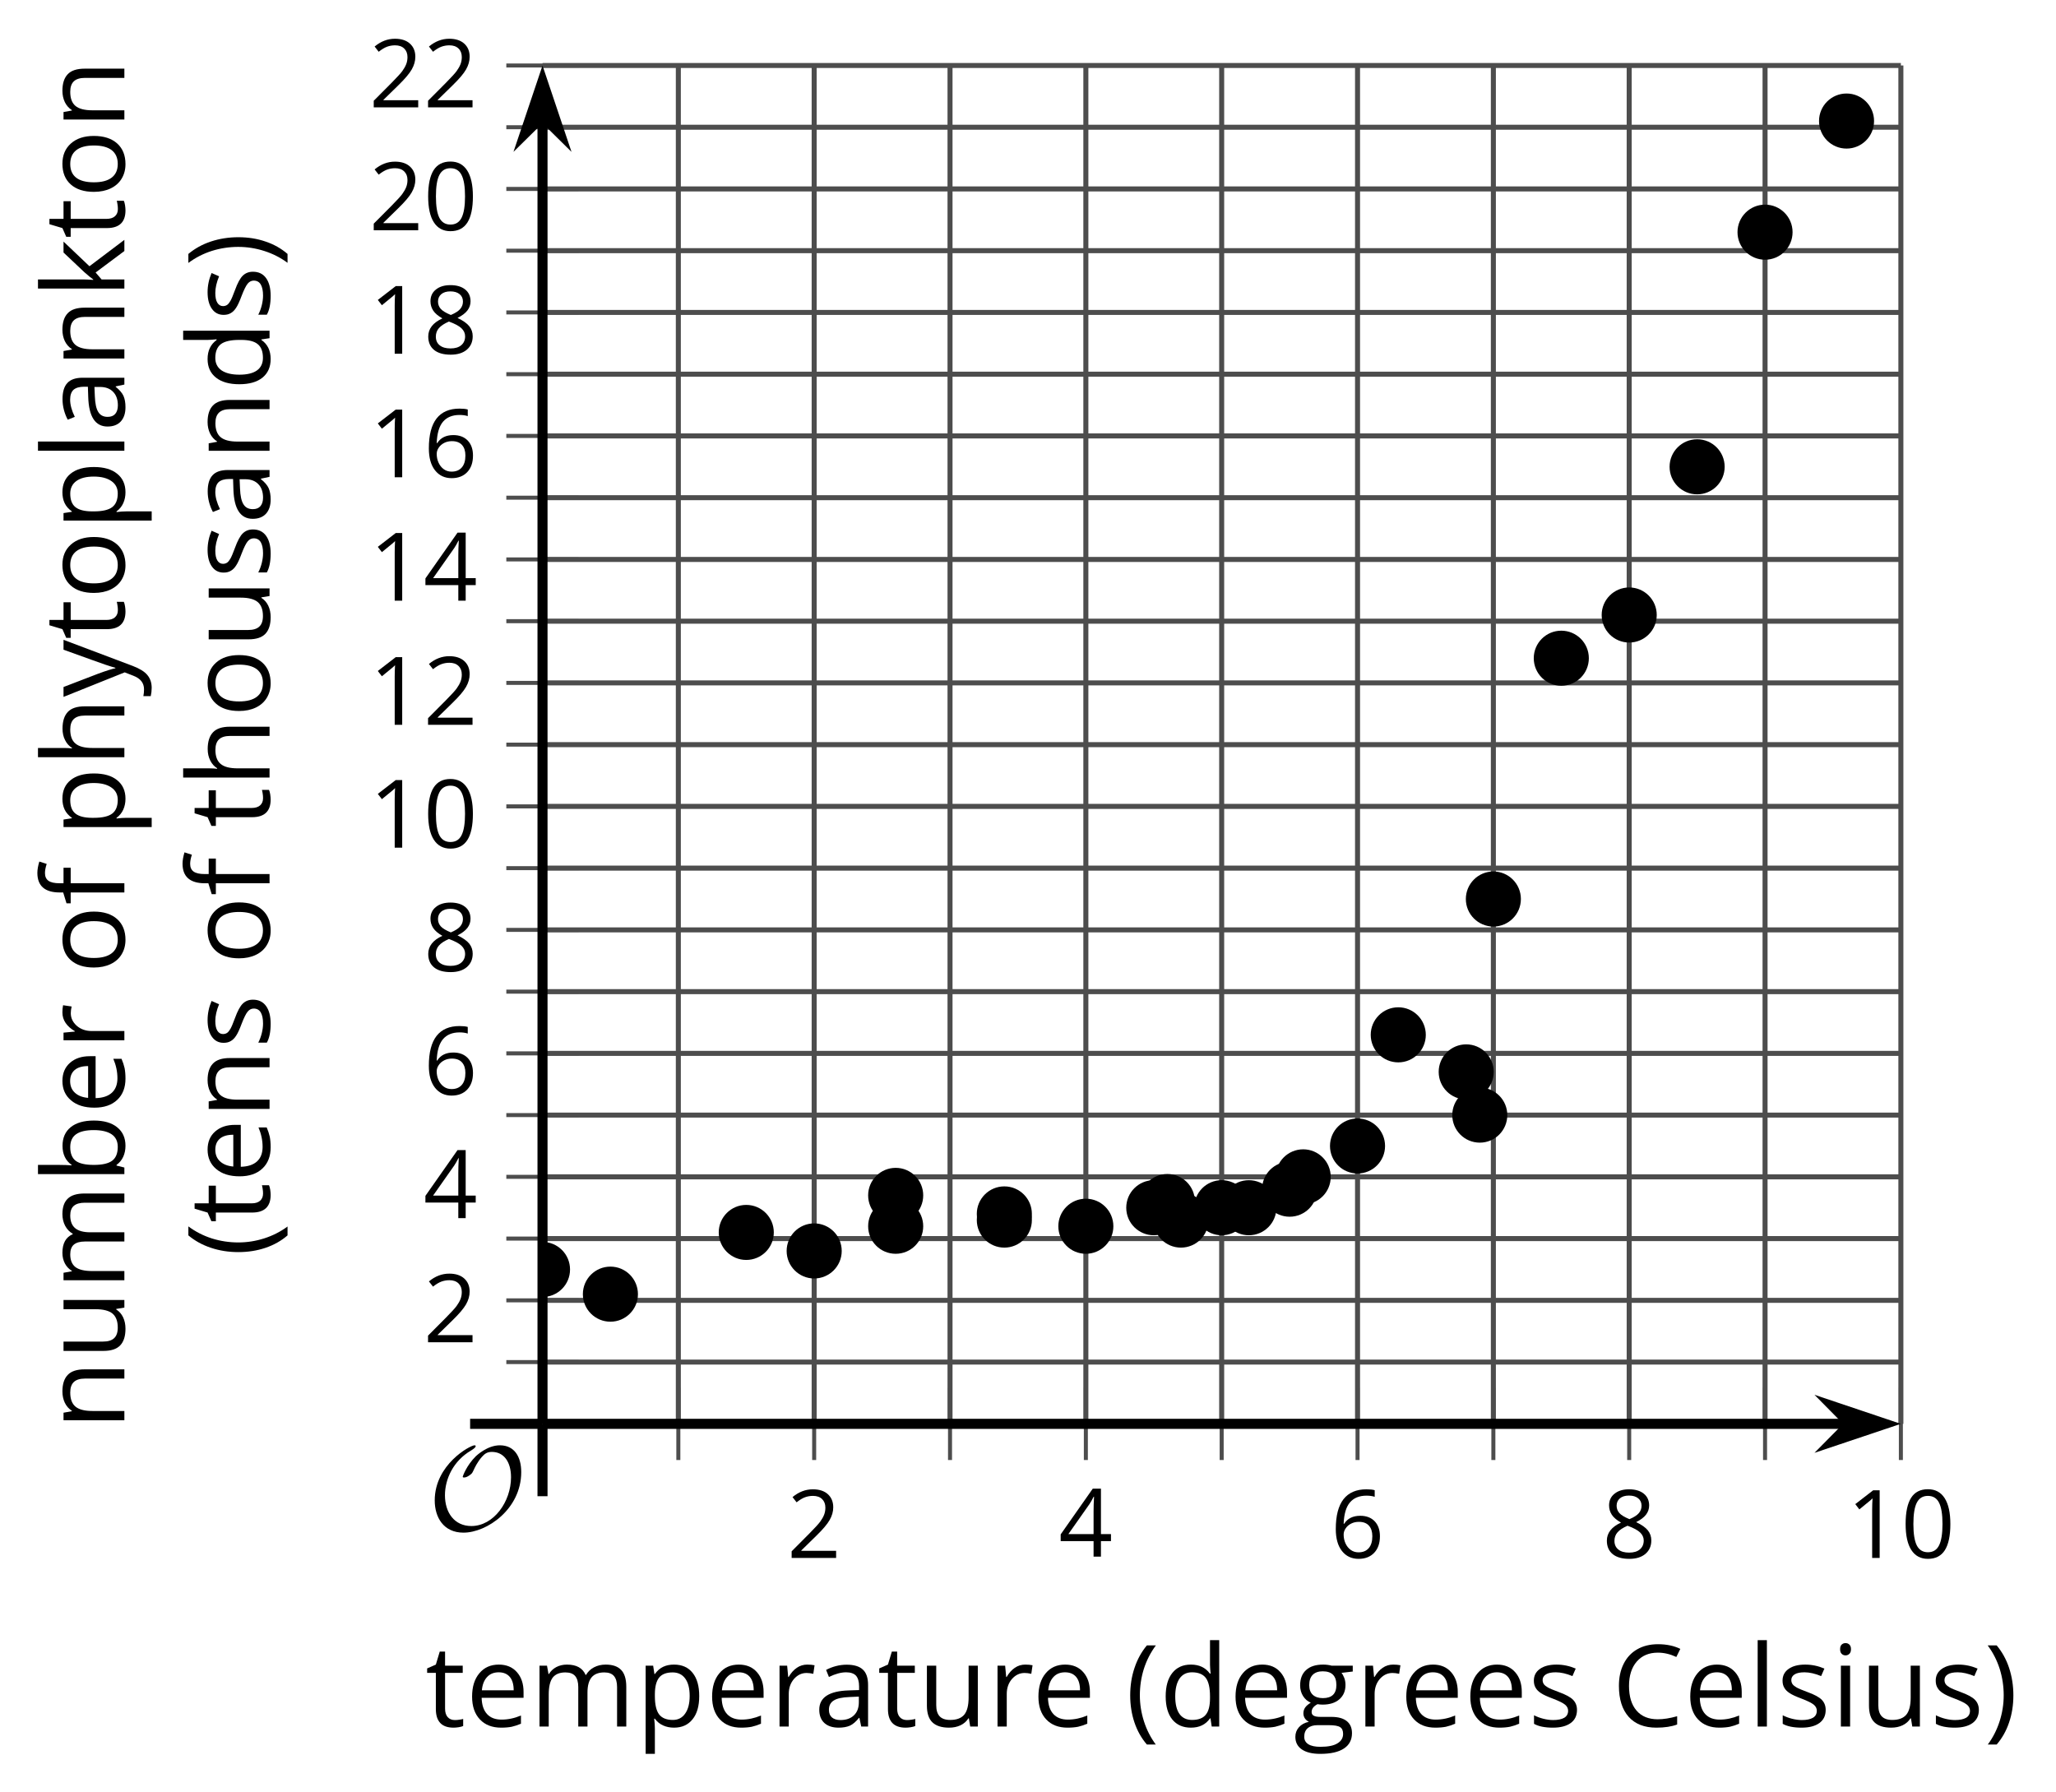 <?xml version='1.0' encoding='UTF-8'?>
<!-- This file was generated by dvisvgm 2.1.3 -->
<svg height='178.338pt' version='1.1' viewBox='-72 -72 204.588 178.338' width='204.588pt' xmlns='http://www.w3.org/2000/svg' xmlns:xlink='http://www.w3.org/1999/xlink'>
<defs>
<clipPath id='clip1'>
<path d='M-18.016 69.684H117.152V-65.484H-18.016Z'/>
</clipPath>
<path d='M9.289 -5.762C9.289 -7.281 8.62 -8.428 7.161 -8.428C5.918 -8.428 4.866 -7.424 4.782 -7.352C3.826 -6.408 3.467 -5.332 3.467 -5.308C3.467 -5.236 3.527 -5.224 3.587 -5.224C3.814 -5.224 4.005 -5.344 4.184 -5.475C4.399 -5.631 4.411 -5.667 4.543 -5.942C4.651 -6.181 4.926 -6.767 5.368 -7.269C5.655 -7.592 5.894 -7.771 6.372 -7.771C7.532 -7.771 8.273 -6.814 8.273 -5.248C8.273 -2.809 6.539 -0.395 4.328 -0.395C2.63 -0.395 1.698 -1.745 1.698 -3.455C1.698 -5.081 2.534 -6.874 4.28 -7.902C4.399 -7.974 4.758 -8.189 4.758 -8.345C4.758 -8.428 4.663 -8.428 4.639 -8.428C4.22 -8.428 0.681 -6.528 0.681 -2.941C0.681 -1.267 1.554 0.263 3.539 0.263C5.87 0.263 9.289 -2.08 9.289 -5.762Z' id='g0-79'/>
<use id='g7-8' transform='scale(1.2)' xlink:href='#g5-8'/>
<use id='g7-9' transform='scale(1.2)' xlink:href='#g5-9'/>
<use id='g7-35' transform='scale(1.2)' xlink:href='#g5-35'/>
<use id='g7-65' transform='scale(1.2)' xlink:href='#g5-65'/>
<use id='g7-66' transform='scale(1.2)' xlink:href='#g5-66'/>
<use id='g7-68' transform='scale(1.2)' xlink:href='#g5-68'/>
<use id='g7-69' transform='scale(1.2)' xlink:href='#g5-69'/>
<use id='g7-70' transform='scale(1.2)' xlink:href='#g5-70'/>
<use id='g7-71' transform='scale(1.2)' xlink:href='#g5-71'/>
<use id='g7-72' transform='scale(1.2)' xlink:href='#g5-72'/>
<use id='g7-73' transform='scale(1.2)' xlink:href='#g5-73'/>
<use id='g7-75' transform='scale(1.2)' xlink:href='#g5-75'/>
<use id='g7-76' transform='scale(1.2)' xlink:href='#g5-76'/>
<use id='g7-77' transform='scale(1.2)' xlink:href='#g5-77'/>
<use id='g7-78' transform='scale(1.2)' xlink:href='#g5-78'/>
<use id='g7-79' transform='scale(1.2)' xlink:href='#g5-79'/>
<use id='g7-80' transform='scale(1.2)' xlink:href='#g5-80'/>
<use id='g7-82' transform='scale(1.2)' xlink:href='#g5-82'/>
<use id='g7-83' transform='scale(1.2)' xlink:href='#g5-83'/>
<use id='g7-84' transform='scale(1.2)' xlink:href='#g5-84'/>
<use id='g7-85' transform='scale(1.2)' xlink:href='#g5-85'/>
<use id='g7-89' transform='scale(1.2)' xlink:href='#g5-89'/>
<path d='M0.378 -2.583C0.378 -1.782 0.497 -1.031 0.732 -0.336S1.312 0.971 1.763 1.492H2.5C2.072 0.912 1.745 0.272 1.519 -0.433S1.179 -1.855 1.179 -2.592C1.179 -3.343 1.289 -4.07 1.51 -4.779C1.736 -5.488 2.067 -6.137 2.509 -6.731H1.763C1.317 -6.197 0.971 -5.576 0.737 -4.866C0.497 -4.157 0.378 -3.398 0.378 -2.583Z' id='g5-8'/>
<path d='M2.413 -2.583C2.413 -3.389 2.293 -4.148 2.058 -4.862C1.823 -5.571 1.478 -6.192 1.027 -6.731H0.281C0.723 -6.137 1.054 -5.488 1.28 -4.779C1.501 -4.07 1.611 -3.343 1.611 -2.592C1.611 -1.855 1.496 -1.133 1.271 -0.433C1.045 0.272 0.718 0.916 0.29 1.492H1.027C1.473 0.976 1.819 0.368 2.053 -0.327C2.293 -1.022 2.413 -1.777 2.413 -2.583Z' id='g5-9'/>
<path d='M4.922 -3.375C4.922 -4.498 4.733 -5.355 4.355 -5.948C3.973 -6.542 3.421 -6.837 2.689 -6.837C1.938 -6.837 1.381 -6.552 1.018 -5.985S0.47 -4.549 0.47 -3.375C0.47 -2.238 0.658 -1.377 1.036 -0.792C1.413 -0.203 1.966 0.092 2.689 0.092C3.444 0.092 4.006 -0.193 4.374 -0.769C4.738 -1.344 4.922 -2.21 4.922 -3.375ZM1.243 -3.375C1.243 -4.355 1.358 -5.064 1.588 -5.506C1.819 -5.953 2.187 -6.174 2.689 -6.174C3.2 -6.174 3.568 -5.948 3.794 -5.497C4.024 -5.051 4.139 -4.342 4.139 -3.375S4.024 -1.699 3.794 -1.243C3.568 -0.792 3.2 -0.566 2.689 -0.566C2.187 -0.566 1.819 -0.792 1.588 -1.234C1.358 -1.685 1.243 -2.394 1.243 -3.375Z' id='g5-16'/>
<path d='M3.292 0V-6.731H2.647L0.866 -5.355L1.271 -4.83C1.92 -5.359 2.288 -5.658 2.366 -5.727S2.518 -5.866 2.583 -5.93C2.56 -5.576 2.546 -5.198 2.546 -4.797V0H3.292Z' id='g5-17'/>
<path d='M4.885 0V-0.709H1.423V-0.746L2.896 -2.187C3.554 -2.827 4.001 -3.352 4.24 -3.771S4.599 -4.609 4.599 -5.037C4.599 -5.585 4.42 -6.018 4.061 -6.344C3.702 -6.667 3.204 -6.828 2.574 -6.828C1.842 -6.828 1.169 -6.57 0.548 -6.054L0.953 -5.534C1.262 -5.778 1.538 -5.944 1.786 -6.036C2.04 -6.128 2.302 -6.174 2.583 -6.174C2.97 -6.174 3.273 -6.068 3.49 -5.856C3.706 -5.649 3.817 -5.364 3.817 -5.005C3.817 -4.751 3.775 -4.512 3.688 -4.291S3.471 -3.844 3.301 -3.61S2.772 -2.988 2.233 -2.44L0.46 -0.658V0H4.885Z' id='g5-18'/>
<path d='M5.203 -1.547V-2.242H4.204V-6.768H3.393L0.198 -2.215V-1.547H3.471V0H4.204V-1.547H5.203ZM3.471 -2.242H0.962L3.066 -5.235C3.195 -5.428 3.333 -5.672 3.481 -5.967H3.518C3.485 -5.414 3.471 -4.917 3.471 -4.48V-2.242Z' id='g5-20'/>
<path d='M0.539 -2.878C0.539 -1.943 0.741 -1.215 1.151 -0.691C1.561 -0.17 2.113 0.092 2.808 0.092C3.458 0.092 3.978 -0.11 4.355 -0.506C4.742 -0.912 4.931 -1.459 4.931 -2.159C4.931 -2.785 4.756 -3.283 4.411 -3.646C4.061 -4.01 3.582 -4.194 2.979 -4.194C2.247 -4.194 1.713 -3.932 1.377 -3.402H1.321C1.358 -4.365 1.565 -5.074 1.948 -5.525C2.33 -5.971 2.878 -6.197 3.6 -6.197C3.904 -6.197 4.176 -6.16 4.411 -6.082V-6.74C4.213 -6.8 3.936 -6.828 3.591 -6.828C2.583 -6.828 1.823 -6.501 1.308 -5.847C0.797 -5.189 0.539 -4.199 0.539 -2.878ZM2.799 -0.557C2.509 -0.557 2.251 -0.635 2.026 -0.797C1.805 -0.958 1.63 -1.174 1.506 -1.446S1.321 -2.012 1.321 -2.33C1.321 -2.546 1.39 -2.753 1.529 -2.951C1.662 -3.149 1.846 -3.306 2.076 -3.421S2.56 -3.591 2.836 -3.591C3.283 -3.591 3.614 -3.462 3.84 -3.209S4.176 -2.606 4.176 -2.159C4.176 -1.639 4.056 -1.243 3.812 -0.967C3.573 -0.695 3.237 -0.557 2.799 -0.557Z' id='g5-22'/>
<path d='M2.689 -6.828C2.086 -6.828 1.602 -6.685 1.243 -6.39C0.879 -6.105 0.7 -5.714 0.7 -5.226C0.7 -4.88 0.792 -4.572 0.976 -4.291C1.16 -4.015 1.464 -3.757 1.888 -3.518C0.948 -3.089 0.479 -2.486 0.479 -1.717C0.479 -1.142 0.672 -0.695 1.059 -0.378C1.446 -0.064 1.998 0.092 2.716 0.092C3.393 0.092 3.927 -0.074 4.319 -0.405C4.71 -0.741 4.903 -1.188 4.903 -1.745C4.903 -2.122 4.788 -2.454 4.558 -2.744C4.328 -3.029 3.941 -3.301 3.393 -3.564C3.844 -3.789 4.171 -4.038 4.378 -4.309S4.687 -4.885 4.687 -5.216C4.687 -5.718 4.507 -6.114 4.148 -6.4S3.301 -6.828 2.689 -6.828ZM1.234 -1.699C1.234 -2.03 1.335 -2.316 1.542 -2.551C1.75 -2.79 2.081 -3.006 2.537 -3.204C3.131 -2.988 3.55 -2.762 3.789 -2.532C4.029 -2.297 4.148 -2.035 4.148 -1.736C4.148 -1.363 4.019 -1.068 3.766 -0.852S3.154 -0.529 2.698 -0.529C2.233 -0.529 1.874 -0.631 1.621 -0.838C1.363 -1.045 1.234 -1.331 1.234 -1.699ZM2.68 -6.206C3.071 -6.206 3.375 -6.114 3.6 -5.93C3.821 -5.75 3.932 -5.502 3.932 -5.193C3.932 -4.913 3.84 -4.664 3.656 -4.452C3.476 -4.24 3.163 -4.042 2.726 -3.858C2.238 -4.061 1.901 -4.263 1.722 -4.466S1.45 -4.913 1.45 -5.193C1.45 -5.502 1.561 -5.746 1.777 -5.93S2.297 -6.206 2.68 -6.206Z' id='g5-24'/>
<path d='M3.808 -6.128C4.319 -6.128 4.825 -6.008 5.336 -5.769L5.668 -6.441C5.138 -6.699 4.521 -6.828 3.817 -6.828C3.154 -6.828 2.578 -6.685 2.09 -6.404C1.598 -6.123 1.225 -5.718 0.967 -5.198C0.704 -4.678 0.576 -4.07 0.576 -3.375C0.576 -2.265 0.847 -1.413 1.381 -0.81C1.92 -0.207 2.689 0.092 3.679 0.092C4.365 0.092 4.94 0.005 5.405 -0.17V-0.856C4.802 -0.686 4.268 -0.603 3.798 -0.603C3.034 -0.603 2.445 -0.843 2.035 -1.326C1.621 -1.805 1.413 -2.486 1.413 -3.366C1.413 -4.222 1.63 -4.899 2.053 -5.387C2.486 -5.884 3.066 -6.128 3.808 -6.128Z' id='g5-35'/>
<path d='M3.913 0H4.48V-3.444C4.48 -4.033 4.337 -4.461 4.042 -4.728C3.757 -4.995 3.31 -5.129 2.707 -5.129C2.408 -5.129 2.113 -5.092 1.814 -5.014C1.519 -4.936 1.248 -4.83 0.999 -4.696L1.234 -4.111C1.763 -4.369 2.242 -4.498 2.661 -4.498C3.034 -4.498 3.306 -4.401 3.481 -4.217C3.646 -4.024 3.734 -3.734 3.734 -3.338V-3.025L2.878 -2.997C1.248 -2.947 0.433 -2.413 0.433 -1.395C0.433 -0.921 0.576 -0.552 0.856 -0.295C1.142 -0.037 1.533 0.092 2.035 0.092C2.408 0.092 2.721 0.037 2.974 -0.074C3.223 -0.189 3.471 -0.401 3.725 -0.718H3.762L3.913 0ZM2.187 -0.539C1.888 -0.539 1.653 -0.612 1.483 -0.755C1.317 -0.898 1.234 -1.11 1.234 -1.386C1.234 -1.74 1.367 -1.998 1.639 -2.164C1.906 -2.334 2.343 -2.426 2.951 -2.449L3.715 -2.482V-2.026C3.715 -1.556 3.582 -1.192 3.306 -0.93C3.039 -0.668 2.661 -0.539 2.187 -0.539Z' id='g5-65'/>
<path d='M3.158 -5.129C2.459 -5.129 1.929 -4.876 1.575 -4.374H1.538C1.561 -4.682 1.575 -5.032 1.575 -5.424V-7.164H0.81V0H1.358L1.519 -0.649H1.575C1.759 -0.396 1.989 -0.212 2.256 -0.092C2.532 0.032 2.832 0.092 3.158 0.092C3.817 0.092 4.328 -0.138 4.696 -0.599C5.069 -1.054 5.253 -1.699 5.253 -2.528S5.069 -3.996 4.705 -4.448C4.337 -4.903 3.821 -5.129 3.158 -5.129ZM3.048 -4.489C3.531 -4.489 3.886 -4.328 4.116 -4.006S4.461 -3.195 4.461 -2.537C4.461 -1.897 4.346 -1.404 4.116 -1.059C3.886 -0.718 3.536 -0.548 3.066 -0.548C2.546 -0.548 2.164 -0.7 1.929 -1.004C1.694 -1.312 1.575 -1.819 1.575 -2.528S1.69 -3.739 1.92 -4.042C2.15 -4.337 2.528 -4.489 3.048 -4.489Z' id='g5-66'/>
<path d='M4.245 -0.677L4.346 0H4.968V-7.164H4.204V-5.111L4.222 -4.756L4.254 -4.392H4.194C3.831 -4.89 3.306 -5.138 2.62 -5.138C1.961 -5.138 1.45 -4.908 1.082 -4.448S0.529 -3.343 0.529 -2.509S0.714 -1.036 1.077 -0.585C1.446 -0.134 1.961 0.092 2.62 0.092C3.324 0.092 3.849 -0.166 4.204 -0.677H4.245ZM2.716 -0.548C2.261 -0.548 1.911 -0.714 1.676 -1.041S1.321 -1.855 1.321 -2.5C1.321 -3.135 1.441 -3.628 1.676 -3.978C1.915 -4.323 2.261 -4.498 2.707 -4.498C3.227 -4.498 3.61 -4.346 3.849 -4.042C4.084 -3.734 4.204 -3.223 4.204 -2.509V-2.348C4.204 -1.717 4.088 -1.257 3.849 -0.976C3.619 -0.691 3.237 -0.548 2.716 -0.548Z' id='g5-68'/>
<path d='M2.942 0.092C3.283 0.092 3.573 0.064 3.812 0.018C4.056 -0.037 4.309 -0.12 4.581 -0.235V-0.916C4.052 -0.691 3.513 -0.576 2.97 -0.576C2.454 -0.576 2.053 -0.727 1.768 -1.036C1.487 -1.344 1.335 -1.791 1.321 -2.385H4.797V-2.868C4.797 -3.55 4.613 -4.098 4.245 -4.512C3.877 -4.931 3.375 -5.138 2.744 -5.138C2.067 -5.138 1.533 -4.899 1.133 -4.42C0.727 -3.941 0.529 -3.297 0.529 -2.482C0.529 -1.676 0.746 -1.045 1.179 -0.589C1.607 -0.134 2.196 0.092 2.942 0.092ZM2.735 -4.498C3.135 -4.498 3.439 -4.369 3.656 -4.116C3.872 -3.858 3.978 -3.49 3.978 -3.006H1.34C1.381 -3.471 1.524 -3.84 1.768 -4.102C2.007 -4.365 2.33 -4.498 2.735 -4.498Z' id='g5-69'/>
<path d='M3.085 -4.452V-5.046H1.8V-5.373C1.8 -5.797 1.869 -6.105 2.007 -6.298C2.145 -6.487 2.357 -6.584 2.647 -6.584C2.855 -6.584 3.108 -6.538 3.402 -6.441L3.6 -7.053C3.241 -7.159 2.928 -7.215 2.661 -7.215C1.579 -7.215 1.036 -6.593 1.036 -5.355V-5.074L0.134 -4.797V-4.452H1.036V0H1.8V-4.452H3.085Z' id='g5-70'/>
<path d='M4.94 -5.046H3.195C2.983 -5.106 2.744 -5.138 2.482 -5.138C1.874 -5.138 1.404 -4.991 1.073 -4.687C0.741 -4.392 0.576 -3.964 0.576 -3.412C0.576 -3.08 0.658 -2.785 0.82 -2.528C0.985 -2.27 1.197 -2.086 1.459 -1.98C1.248 -1.851 1.091 -1.717 0.994 -1.579S0.847 -1.28 0.847 -1.096C0.847 -0.935 0.893 -0.792 0.976 -0.668C1.068 -0.543 1.174 -0.456 1.303 -0.396C0.948 -0.318 0.672 -0.166 0.474 0.06S0.18 0.548 0.18 0.856C0.18 1.303 0.359 1.653 0.718 1.897C1.073 2.141 1.584 2.265 2.242 2.265C3.103 2.265 3.757 2.118 4.204 1.823C4.65 1.533 4.876 1.105 4.876 0.548C4.876 0.11 4.728 -0.226 4.438 -0.456C4.144 -0.686 3.725 -0.801 3.177 -0.801H2.284C2.007 -0.801 1.814 -0.833 1.699 -0.902C1.584 -0.967 1.529 -1.068 1.529 -1.206C1.529 -1.469 1.69 -1.685 2.017 -1.855C2.15 -1.832 2.288 -1.819 2.44 -1.819C3.029 -1.819 3.494 -1.966 3.831 -2.261S4.337 -2.951 4.337 -3.444C4.337 -3.66 4.305 -3.858 4.236 -4.033C4.167 -4.204 4.093 -4.346 4.006 -4.452L4.94 -4.563V-5.046ZM0.916 0.847C0.916 0.539 1.013 0.299 1.206 0.134S1.671 -0.115 2.017 -0.115H2.933C3.398 -0.115 3.715 -0.064 3.886 0.046C4.056 0.147 4.139 0.341 4.139 0.612C4.139 0.939 3.987 1.202 3.674 1.39C3.37 1.584 2.891 1.68 2.251 1.68C1.823 1.68 1.492 1.611 1.262 1.469S0.916 1.119 0.916 0.847ZM1.331 -3.43C1.331 -3.812 1.427 -4.098 1.621 -4.291S2.09 -4.581 2.449 -4.581C3.204 -4.581 3.582 -4.204 3.582 -3.444C3.582 -2.721 3.209 -2.357 2.463 -2.357C2.109 -2.357 1.828 -2.449 1.63 -2.629S1.331 -3.076 1.331 -3.43Z' id='g5-71'/>
<path d='M4.263 0H5.028V-3.292C5.028 -3.932 4.871 -4.397 4.567 -4.687C4.254 -4.982 3.794 -5.129 3.177 -5.129C2.822 -5.129 2.505 -5.06 2.228 -4.917C1.948 -4.779 1.736 -4.59 1.584 -4.346H1.538C1.561 -4.517 1.575 -4.733 1.575 -4.995V-7.164H0.81V0H1.575V-2.638C1.575 -3.297 1.694 -3.766 1.943 -4.056C2.182 -4.346 2.574 -4.489 3.103 -4.489C3.504 -4.489 3.794 -4.388 3.983 -4.185S4.263 -3.674 4.263 -3.264V0Z' id='g5-72'/>
<path d='M1.575 0V-5.046H0.81V0H1.575ZM0.746 -6.413C0.746 -6.243 0.787 -6.114 0.875 -6.031C0.962 -5.944 1.068 -5.902 1.197 -5.902C1.321 -5.902 1.427 -5.944 1.515 -6.031C1.602 -6.114 1.648 -6.243 1.648 -6.413S1.602 -6.713 1.515 -6.796S1.321 -6.92 1.197 -6.92C1.068 -6.92 0.962 -6.878 0.875 -6.796C0.787 -6.717 0.746 -6.588 0.746 -6.413Z' id='g5-73'/>
<path d='M1.565 -2.583H1.529C1.552 -2.937 1.565 -3.195 1.565 -3.366V-7.164H0.81V0H1.565V-1.888L2.141 -2.385L3.923 0H4.848L2.661 -2.896L4.705 -5.046H3.798L2.169 -3.32C1.897 -3.016 1.699 -2.772 1.565 -2.583Z' id='g5-75'/>
<path d='M1.575 0V-7.164H0.81V0H1.575Z' id='g5-76'/>
<path d='M7.242 0H8.006V-3.292C8.006 -3.936 7.864 -4.406 7.578 -4.696C7.297 -4.991 6.869 -5.138 6.298 -5.138C5.935 -5.138 5.608 -5.06 5.322 -4.908S4.82 -4.544 4.669 -4.282H4.632C4.388 -4.853 3.872 -5.138 3.085 -5.138C2.758 -5.138 2.468 -5.069 2.201 -4.931C1.943 -4.793 1.736 -4.599 1.593 -4.355H1.556L1.432 -5.046H0.81V0H1.575V-2.647C1.575 -3.301 1.685 -3.771 1.906 -4.061C2.132 -4.346 2.482 -4.489 2.96 -4.489C3.324 -4.489 3.596 -4.388 3.766 -4.19C3.936 -3.987 4.024 -3.683 4.024 -3.283V0H4.788V-2.818C4.788 -3.384 4.903 -3.808 5.129 -4.079S5.709 -4.489 6.183 -4.489C6.547 -4.489 6.814 -4.388 6.984 -4.19C7.155 -3.987 7.242 -3.683 7.242 -3.283V0Z' id='g5-77'/>
<path d='M4.263 0H5.028V-3.292C5.028 -3.936 4.876 -4.406 4.567 -4.696C4.259 -4.991 3.803 -5.138 3.195 -5.138C2.85 -5.138 2.532 -5.069 2.251 -4.936C1.971 -4.797 1.75 -4.604 1.593 -4.355H1.556L1.432 -5.046H0.81V0H1.575V-2.647C1.575 -3.306 1.699 -3.775 1.943 -4.061S2.574 -4.489 3.103 -4.489C3.504 -4.489 3.794 -4.388 3.983 -4.185S4.263 -3.674 4.263 -3.264V0Z' id='g5-78'/>
<path d='M5.166 -2.528C5.166 -3.329 4.959 -3.964 4.54 -4.434C4.125 -4.903 3.564 -5.138 2.859 -5.138C2.127 -5.138 1.556 -4.908 1.146 -4.448C0.737 -3.992 0.529 -3.352 0.529 -2.528C0.529 -1.998 0.626 -1.533 0.815 -1.137S1.275 -0.437 1.625 -0.226S2.376 0.092 2.827 0.092C3.559 0.092 4.13 -0.138 4.544 -0.599C4.959 -1.064 5.166 -1.704 5.166 -2.528ZM1.321 -2.528C1.321 -3.177 1.45 -3.669 1.704 -3.996S2.334 -4.489 2.836 -4.489C3.343 -4.489 3.725 -4.323 3.987 -3.987C4.245 -3.656 4.374 -3.168 4.374 -2.528C4.374 -1.878 4.245 -1.39 3.987 -1.05C3.725 -0.718 3.347 -0.548 2.845 -0.548S1.966 -0.718 1.708 -1.054S1.321 -1.883 1.321 -2.528Z' id='g5-79'/>
<path d='M3.158 0.092C3.817 0.092 4.328 -0.138 4.696 -0.599C5.069 -1.054 5.253 -1.699 5.253 -2.528C5.253 -3.352 5.074 -3.996 4.705 -4.452C4.346 -4.908 3.826 -5.138 3.158 -5.138C2.822 -5.138 2.523 -5.078 2.261 -4.954S1.773 -4.632 1.575 -4.355H1.538L1.432 -5.046H0.81V2.265H1.575V0.189C1.575 -0.074 1.556 -0.355 1.519 -0.649H1.575C1.759 -0.396 1.989 -0.212 2.256 -0.092C2.532 0.032 2.832 0.092 3.158 0.092ZM3.048 -4.489C3.494 -4.489 3.844 -4.319 4.088 -3.987C4.337 -3.646 4.461 -3.168 4.461 -2.537C4.461 -1.915 4.337 -1.432 4.088 -1.077C3.844 -0.723 3.504 -0.548 3.066 -0.548C2.546 -0.548 2.164 -0.7 1.929 -1.004C1.694 -1.312 1.575 -1.819 1.575 -2.528V-2.698C1.579 -3.32 1.699 -3.775 1.929 -4.061S2.532 -4.489 3.048 -4.489Z' id='g5-80'/>
<path d='M3.112 -5.138C2.795 -5.138 2.505 -5.051 2.242 -4.871S1.754 -4.438 1.565 -4.111H1.529L1.441 -5.046H0.81V0H1.575V-2.707C1.575 -3.2 1.722 -3.614 2.007 -3.946C2.302 -4.277 2.647 -4.443 3.057 -4.443C3.218 -4.443 3.402 -4.42 3.61 -4.374L3.715 -5.083C3.536 -5.12 3.338 -5.138 3.112 -5.138Z' id='g5-82'/>
<path d='M4.065 -1.377C4.065 -1.713 3.959 -1.989 3.748 -2.21C3.541 -2.431 3.135 -2.652 2.537 -2.868C2.099 -3.029 1.805 -3.154 1.653 -3.241S1.39 -3.416 1.317 -3.513C1.252 -3.61 1.215 -3.725 1.215 -3.858C1.215 -4.056 1.308 -4.213 1.492 -4.328S1.948 -4.498 2.311 -4.498C2.721 -4.498 3.181 -4.392 3.688 -4.185L3.959 -4.807C3.439 -5.028 2.91 -5.138 2.366 -5.138C1.782 -5.138 1.326 -5.018 0.99 -4.779C0.654 -4.544 0.488 -4.217 0.488 -3.808C0.488 -3.577 0.534 -3.379 0.635 -3.214C0.727 -3.048 0.875 -2.901 1.077 -2.772C1.271 -2.638 1.607 -2.486 2.076 -2.311C2.569 -2.122 2.901 -1.957 3.076 -1.814C3.241 -1.676 3.329 -1.51 3.329 -1.312C3.329 -1.05 3.223 -0.856 3.006 -0.727C2.79 -0.603 2.486 -0.539 2.086 -0.539C1.828 -0.539 1.561 -0.576 1.28 -0.645C1.004 -0.714 0.746 -0.81 0.502 -0.935V-0.226C0.875 -0.014 1.4 0.092 2.067 0.092C2.698 0.092 3.191 -0.037 3.541 -0.29S4.065 -0.907 4.065 -1.377Z' id='g5-83'/>
<path d='M2.44 -0.539C2.187 -0.539 1.989 -0.622 1.846 -0.783S1.63 -1.179 1.63 -1.483V-4.452H3.094V-5.046H1.63V-6.215H1.188L0.866 -5.138L0.143 -4.82V-4.452H0.866V-1.45C0.866 -0.424 1.354 0.092 2.33 0.092C2.459 0.092 2.606 0.078 2.762 0.055C2.928 0.028 3.048 -0.005 3.131 -0.046V-0.631C3.057 -0.608 2.956 -0.589 2.832 -0.571C2.707 -0.548 2.574 -0.539 2.44 -0.539Z' id='g5-84'/>
<path d='M1.529 -5.046H0.755V-1.745C0.755 -1.105 0.907 -0.635 1.215 -0.345C1.519 -0.055 1.98 0.092 2.592 0.092C2.947 0.092 3.264 0.028 3.545 -0.106C3.821 -0.239 4.038 -0.428 4.194 -0.677H4.236L4.346 0H4.977V-5.046H4.213V-2.394C4.213 -1.74 4.088 -1.271 3.849 -0.981C3.6 -0.691 3.218 -0.548 2.689 -0.548C2.288 -0.548 1.998 -0.649 1.809 -0.852S1.529 -1.363 1.529 -1.773V-5.046Z' id='g5-85'/>
<path d='M0.009 -5.046L2.044 0.028L1.763 0.746C1.538 1.335 1.165 1.63 0.64 1.63C0.433 1.63 0.244 1.611 0.074 1.575V2.187C0.299 2.238 0.529 2.265 0.764 2.265C1.183 2.265 1.533 2.145 1.823 1.906C2.109 1.671 2.357 1.266 2.574 0.7L4.742 -5.046H3.923C3.218 -3.094 2.799 -1.929 2.67 -1.547C2.546 -1.169 2.463 -0.902 2.422 -0.746H2.385C2.325 -1.036 2.178 -1.51 1.934 -2.169L0.829 -5.046H0.009Z' id='g5-89'/>
</defs>
<g id='page1'>
<path d='M-4.5 69.684V-65.484M22.535 69.684V-65.484M49.566 69.684V-65.484M76.602 69.684V-65.484M103.637 69.684V-65.484' fill='none' stroke='#4d4d4d' stroke-linejoin='bevel' stroke-miterlimit='10.037' stroke-width='0.5'/>
<path d='M9.016 69.684V-65.484M36.051 69.684V-65.484M63.086 69.684V-65.484M90.117 69.684V-65.484M117.152 69.684V-65.484' fill='none' stroke='#4d4d4d' stroke-linejoin='bevel' stroke-miterlimit='10.037' stroke-width='0.5'/>
<path d='M-18.016 63.539H117.152M-18.016 51.25H117.152M-18.016 38.961H117.152M-18.016 26.676H117.152M-18.016 14.387H117.152M-18.016 2.098H117.152M-18.016 -10.188H117.152M-18.016 -22.477H117.152M-18.016 -34.766H117.152M-18.016 -47.055H117.152M-18.016 -59.34H117.152' fill='none' stroke='#4d4d4d' stroke-linejoin='bevel' stroke-miterlimit='10.037' stroke-width='0.5'/>
<path d='M-18.016 57.395H117.152M-18.016 45.105H117.152M-18.016 32.82H117.152M-18.016 20.531H117.152M-18.016 8.242H117.152M-18.016 -4.047H117.152M-18.016 -16.332H117.152M-18.016 -28.621H117.152M-18.016 -40.91H117.152M-18.016 -53.199H117.152M-18.016 -65.484H117.152' fill='none' stroke='#4d4d4d' stroke-linejoin='bevel' stroke-miterlimit='10.037' stroke-width='0.5'/>
<path d='M-4.5 73.285V66.082M22.535 73.285V66.082M49.566 73.285V66.082M76.602 73.285V66.082M103.637 73.285V66.082' fill='none' stroke='#4d4d4d' stroke-linejoin='bevel' stroke-miterlimit='10.037' stroke-width='0.4'/>
<path d='M9.016 73.285V66.082M36.051 73.285V66.082M63.086 73.285V66.082M90.117 73.285V66.082M117.152 73.285V66.082' fill='none' stroke='#4d4d4d' stroke-linejoin='bevel' stroke-miterlimit='10.037' stroke-width='0.4'/>
<path d='M-21.617 63.539H-14.418M-21.617 51.25H-14.418M-21.617 38.961H-14.418M-21.617 26.676H-14.418M-21.617 14.387H-14.418M-21.617 2.098H-14.418M-21.617 -10.188H-14.418M-21.617 -22.477H-14.418M-21.617 -34.766H-14.418M-21.617 -47.055H-14.418M-21.617 -59.34H-14.418' fill='none' stroke='#4d4d4d' stroke-linejoin='bevel' stroke-miterlimit='10.037' stroke-width='0.4'/>
<path d='M-21.617 57.395H-14.418M-21.617 45.105H-14.418M-21.617 32.82H-14.418M-21.617 20.531H-14.418M-21.617 8.242H-14.418M-21.617 -4.047H-14.418M-21.617 -16.332H-14.418M-21.617 -28.621H-14.418M-21.617 -40.91H-14.418M-21.617 -53.199H-14.418M-21.617 -65.484H-14.418' fill='none' stroke='#4d4d4d' stroke-linejoin='bevel' stroke-miterlimit='10.037' stroke-width='0.4'/>
<path d='M-18.016 69.684H111.859' fill='none' stroke='#000000' stroke-linejoin='bevel' stroke-miterlimit='10.037' stroke-width='1'/>
<path d='M115.578 69.684L110.387 67.938L112.11 69.684L110.387 71.426Z'/>
<path d='M115.578 69.684L110.387 67.938L112.11 69.684L110.387 71.426Z' fill='none' stroke='#000000' stroke-miterlimit='10.037' stroke-width='1'/>
<path d='M-18.016 69.684V-60.191' fill='none' stroke='#000000' stroke-linejoin='bevel' stroke-miterlimit='10.037' stroke-width='1'/>
<path d='M-18.016 -63.91L-19.762 -58.719L-18.016 -60.441L-16.273 -58.719Z'/>
<path d='M-18.016 -63.91L-19.762 -58.719L-18.016 -60.441L-16.273 -58.719Z' fill='none' stroke='#000000' stroke-miterlimit='10.037' stroke-width='1'/>
<g transform='matrix(1 0 0 1 -29.652 50)'>
<use x='35.967' xlink:href='#g5-18' y='33.027'/>
</g>
<g transform='matrix(1 0 0 1 -2.619 49.872)'>
<use x='35.967' xlink:href='#g5-20' y='33.027'/>
</g>
<g transform='matrix(1 0 0 1 24.415 50)'>
<use x='35.967' xlink:href='#g5-22' y='33.027'/>
</g>
<g transform='matrix(1 0 0 1 51.449 50)'>
<use x='35.967' xlink:href='#g5-24' y='33.027'/>
</g>
<g transform='matrix(1 0 0 1 75.782 50)'>
<use x='35.967' xlink:href='#g5-17' y='33.027'/>
<use x='41.372' xlink:href='#g5-16' y='33.027'/>
</g>
<g transform='matrix(1 0 0 1 -65.833 28.538)'>
<use x='35.967' xlink:href='#g5-18' y='33.027'/>
</g>
<g transform='matrix(1 0 0 1 -65.833 16.186)'>
<use x='35.967' xlink:href='#g5-20' y='33.027'/>
</g>
<g transform='matrix(1 0 0 1 -65.833 3.902)'>
<use x='35.967' xlink:href='#g5-22' y='33.027'/>
</g>
<g transform='matrix(1 0 0 1 -65.833 -8.386)'>
<use x='35.967' xlink:href='#g5-24' y='33.027'/>
</g>
<g transform='matrix(1 0 0 1 -71.237 -20.674)'>
<use x='35.967' xlink:href='#g5-17' y='33.027'/>
<use x='41.372' xlink:href='#g5-16' y='33.027'/>
</g>
<g transform='matrix(1 0 0 1 -71.237 -32.903)'>
<use x='35.967' xlink:href='#g5-17' y='33.027'/>
<use x='41.372' xlink:href='#g5-18' y='33.027'/>
</g>
<g transform='matrix(1 0 0 1 -71.237 -45.255)'>
<use x='35.967' xlink:href='#g5-17' y='33.027'/>
<use x='41.372' xlink:href='#g5-20' y='33.027'/>
</g>
<g transform='matrix(1 0 0 1 -71.237 -57.538)'>
<use x='35.967' xlink:href='#g5-17' y='33.027'/>
<use x='41.372' xlink:href='#g5-22' y='33.027'/>
</g>
<g transform='matrix(1 0 0 1 -71.237 -69.826)'>
<use x='35.967' xlink:href='#g5-17' y='33.027'/>
<use x='41.372' xlink:href='#g5-24' y='33.027'/>
</g>
<g transform='matrix(1 0 0 1 -71.237 -82.114)'>
<use x='35.967' xlink:href='#g5-18' y='33.027'/>
<use x='41.372' xlink:href='#g5-16' y='33.027'/>
</g>
<g transform='matrix(1 0 0 1 -71.237 -94.343)'>
<use x='35.967' xlink:href='#g5-18' y='33.027'/>
<use x='41.372' xlink:href='#g5-18' y='33.027'/>
</g>
<path clip-path='url(#clip1)' d='M-15.277 54.324C-15.277 52.809 -16.504 51.582 -18.016 51.582C-19.531 51.582 -20.758 52.809 -20.758 54.324C-20.758 55.836 -19.531 57.062 -18.016 57.062C-16.504 57.062 -15.277 55.836 -15.277 54.324Z'/>
<path clip-path='url(#clip1)' d='M-8.52 56.781C-8.52 55.266 -9.746 54.039 -11.258 54.039C-12.774 54.039 -14 55.266 -14 56.781C-14 58.293 -12.774 59.52 -11.258 59.52C-9.746 59.52 -8.52 58.293 -8.52 56.781Z'/>
<path clip-path='url(#clip1)' d='M5 50.637C5 49.125 3.773 47.898 2.258 47.898C0.746 47.898 -0.48 49.125 -0.48 50.637C-0.48 52.148 0.746 53.375 2.258 53.375C3.773 53.375 5 52.148 5 50.637Z'/>
<path clip-path='url(#clip1)' d='M11.758 52.48C11.758 50.965 10.531 49.738 9.016 49.738C7.504 49.738 6.277 50.965 6.277 52.48C6.277 53.992 7.504 55.219 9.016 55.219C10.531 55.219 11.758 53.992 11.758 52.48Z'/>
<path clip-path='url(#clip1)' d='M19.867 46.949C19.867 45.438 18.641 44.211 17.129 44.211C15.613 44.211 14.387 45.438 14.387 46.949C14.387 48.465 15.613 49.691 17.129 49.691C18.641 49.691 19.867 48.465 19.867 46.949Z'/>
<path clip-path='url(#clip1)' d='M19.867 50.023C19.867 48.508 18.641 47.281 17.129 47.281C15.613 47.281 14.387 48.508 14.387 50.023C14.387 51.535 15.613 52.762 17.129 52.762C18.641 52.762 19.867 51.535 19.867 50.023Z'/>
<path clip-path='url(#clip1)' d='M30.68 49.406C30.68 47.895 29.453 46.668 27.941 46.668C26.426 46.668 25.199 47.895 25.199 49.406C25.199 50.922 26.426 52.148 27.941 52.148C29.453 52.148 30.68 50.922 30.68 49.406Z'/>
<path clip-path='url(#clip1)' d='M30.68 48.793C30.68 47.281 29.453 46.055 27.941 46.055C26.426 46.055 25.199 47.281 25.199 48.793S26.426 51.531 27.941 51.531C29.453 51.531 30.68 50.305 30.68 48.793Z'/>
<path clip-path='url(#clip1)' d='M38.789 50.023C38.789 48.508 37.562 47.281 36.051 47.281C34.539 47.281 33.312 48.508 33.312 50.023C33.312 51.535 34.539 52.762 36.051 52.762C37.562 52.762 38.789 51.535 38.789 50.023Z'/>
<path clip-path='url(#clip1)' d='M45.551 48.18C45.551 46.664 44.324 45.438 42.809 45.438C41.297 45.438 40.07 46.664 40.07 48.18C40.07 49.691 41.297 50.918 42.809 50.918C44.324 50.918 45.551 49.691 45.551 48.18Z'/>
<path clip-path='url(#clip1)' d='M46.902 47.566C46.902 46.051 45.676 44.824 44.16 44.824C42.648 44.824 41.422 46.051 41.422 47.566C41.422 49.078 42.648 50.305 44.16 50.305C45.676 50.305 46.902 49.078 46.902 47.566Z'/>
<path clip-path='url(#clip1)' d='M48.254 49.406C48.254 47.895 47.027 46.668 45.512 46.668C44 46.668 42.773 47.895 42.773 49.406C42.773 50.922 44 52.148 45.512 52.148C47.027 52.148 48.254 50.922 48.254 49.406Z'/>
<path clip-path='url(#clip1)' d='M52.309 48.18C52.309 46.664 51.082 45.438 49.566 45.438C48.055 45.438 46.828 46.664 46.828 48.18C46.828 49.691 48.055 50.918 49.566 50.918C51.082 50.918 52.309 49.691 52.309 48.18Z'/>
<path clip-path='url(#clip1)' d='M59.066 46.336C59.066 44.824 57.84 43.598 56.328 43.598C54.812 43.598 53.586 44.824 53.586 46.336C53.586 47.848 54.812 49.074 56.328 49.074C57.84 49.074 59.066 47.848 59.066 46.336Z'/>
<path clip-path='url(#clip1)' d='M55.012 48.18C55.012 46.664 53.785 45.438 52.27 45.438C50.758 45.438 49.531 46.664 49.531 48.18C49.531 49.691 50.758 50.918 52.27 50.918C53.785 50.918 55.012 49.691 55.012 48.18Z'/>
<path clip-path='url(#clip1)' d='M60.418 45.105C60.418 43.594 59.191 42.367 57.68 42.367C56.164 42.367 54.938 43.594 54.938 45.105C54.938 46.621 56.164 47.848 57.68 47.848C59.191 47.848 60.418 46.621 60.418 45.105Z'/>
<path clip-path='url(#clip1)' d='M69.879 30.977C69.879 29.461 68.652 28.234 67.141 28.234C65.625 28.234 64.398 29.461 64.398 30.977C64.398 32.488 65.625 33.715 67.141 33.715C68.652 33.715 69.879 32.488 69.879 30.977Z'/>
<path clip-path='url(#clip1)' d='M65.824 42.035C65.824 40.523 64.598 39.297 63.086 39.297C61.57 39.297 60.344 40.523 60.344 42.035C60.344 43.547 61.57 44.773 63.086 44.773C64.598 44.773 65.824 43.547 65.824 42.035Z'/>
<path clip-path='url(#clip1)' d='M76.637 34.66C76.637 33.148 75.41 31.922 73.898 31.922C72.387 31.922 71.16 33.148 71.16 34.66C71.16 36.176 72.387 37.402 73.898 37.402C75.41 37.402 76.637 36.176 76.637 34.66Z'/>
<path clip-path='url(#clip1)' d='M77.988 38.961C77.988 37.449 76.762 36.223 75.25 36.223C73.738 36.223 72.512 37.449 72.512 38.961C72.512 40.477 73.738 41.703 75.25 41.703C76.762 41.703 77.988 40.477 77.988 38.961Z'/>
<path clip-path='url(#clip1)' d='M86.102 -6.504C86.102 -8.016 84.875 -9.242 83.359 -9.242C81.848 -9.242 80.621 -8.016 80.621 -6.504C80.621 -4.988 81.848 -3.762 83.359 -3.762C84.875 -3.762 86.102 -4.988 86.102 -6.504Z'/>
<path clip-path='url(#clip1)' d='M92.859 -10.805C92.859 -12.316 91.633 -13.543 90.117 -13.543C88.606 -13.543 87.379 -12.316 87.379 -10.805C87.379 -9.289 88.606 -8.062 90.117 -8.062C91.633 -8.062 92.859 -9.289 92.859 -10.805Z'/>
<path clip-path='url(#clip1)' d='M79.34 17.457C79.34 15.945 78.113 14.719 76.602 14.719S73.863 15.945 73.863 17.457C73.863 18.973 75.09 20.199 76.602 20.199S79.34 18.973 79.34 17.457Z'/>
<path clip-path='url(#clip1)' d='M99.617 -25.551C99.617 -27.062 98.391 -28.289 96.879 -28.289C95.363 -28.289 94.137 -27.062 94.137 -25.551C94.137 -24.035 95.363 -22.809 96.879 -22.809C98.391 -22.809 99.617 -24.035 99.617 -25.551Z'/>
<path clip-path='url(#clip1)' d='M106.375 -48.898C106.375 -50.41 105.148 -51.637 103.637 -51.637C102.121 -51.637 100.895 -50.41 100.895 -48.898C100.895 -47.383 102.121 -46.156 103.637 -46.156C105.148 -46.156 106.375 -47.383 106.375 -48.898Z'/>
<path clip-path='url(#clip1)' d='M114.484 -59.957C114.484 -61.469 113.258 -62.695 111.746 -62.695S109.008 -61.469 109.008 -59.957C109.008 -58.441 110.234 -57.215 111.746 -57.215S114.484 -58.441 114.484 -59.957Z'/>
<g transform='matrix(1 0 0 1 -65.389 47.221)'>
<use x='35.967' xlink:href='#g0-79' y='33.027'/>
</g>
<path d='M-18.016 76.883V69.684' fill='none' stroke='#000000' stroke-linejoin='bevel' stroke-miterlimit='10.037' stroke-width='1'/>
<path d='M-25.219 69.684H-18.016' fill='none' stroke='#000000' stroke-linejoin='bevel' stroke-miterlimit='10.037' stroke-width='1'/>
<g transform='matrix(1 0 0 1 -65.635 66.779)'>
<use x='35.967' xlink:href='#g7-84' y='33.027'/>
<use x='39.977' xlink:href='#g7-69' y='33.027'/>
<use x='46.348' xlink:href='#g7-77' y='33.027'/>
<use x='56.91' xlink:href='#g7-80' y='33.027'/>
<use x='63.861' xlink:href='#g7-69' y='33.027'/>
<use x='70.233' xlink:href='#g7-82' y='33.027'/>
<use x='74.639' xlink:href='#g7-65' y='33.027'/>
<use x='80.954' xlink:href='#g7-84' y='33.027'/>
<use x='84.963' xlink:href='#g7-85' y='33.027'/>
<use x='91.925' xlink:href='#g7-82' y='33.027'/>
<use x='96.332' xlink:href='#g7-69' y='33.027'/>
<use x='105.645' xlink:href='#g7-8' y='33.027'/>
<use x='108.995' xlink:href='#g7-68' y='33.027'/>
<use x='115.946' xlink:href='#g7-69' y='33.027'/>
<use x='122.317' xlink:href='#g7-71' y='33.027'/>
<use x='128.53' xlink:href='#g7-82' y='33.027'/>
<use x='132.937' xlink:href='#g7-69' y='33.027'/>
<use x='139.308' xlink:href='#g7-69' y='33.027'/>
<use x='145.68' xlink:href='#g7-83' y='33.027'/>
<use x='154.039' xlink:href='#g7-35' y='33.027'/>
<use x='161.194' xlink:href='#g7-69' y='33.027'/>
<use x='167.565' xlink:href='#g7-76' y='33.027'/>
<use x='170.427' xlink:href='#g7-83' y='33.027'/>
<use x='175.845' xlink:href='#g7-73' y='33.027'/>
<use x='178.707' xlink:href='#g7-85' y='33.027'/>
<use x='185.669' xlink:href='#g7-83' y='33.027'/>
<use x='191.086' xlink:href='#g7-9' y='33.027'/>
</g>
<g transform='matrix(0 -1 1 0 -78.205 106.262)'>
<use x='35.967' xlink:href='#g7-78' y='18.581'/>
<use x='42.929' xlink:href='#g7-85' y='18.581'/>
<use x='49.892' xlink:href='#g7-77' y='18.581'/>
<use x='60.454' xlink:href='#g7-66' y='18.581'/>
<use x='67.405' xlink:href='#g7-69' y='18.581'/>
<use x='73.776' xlink:href='#g7-82' y='18.581'/>
<use x='81.351' xlink:href='#g7-79' y='18.581'/>
<use x='88.211' xlink:href='#g7-70' y='18.581'/>
<use x='94.992' xlink:href='#g7-80' y='18.581'/>
<use x='101.942' xlink:href='#g7-72' y='18.581'/>
<use x='108.904' xlink:href='#g7-89' y='18.581'/>
<use x='114.617' xlink:href='#g7-84' y='18.581'/>
<use x='118.626' xlink:href='#g7-79' y='18.581'/>
<use x='125.486' xlink:href='#g7-80' y='18.581'/>
<use x='132.437' xlink:href='#g7-76' y='18.581'/>
<use x='135.299' xlink:href='#g7-65' y='18.581'/>
<use x='141.614' xlink:href='#g7-78' y='18.581'/>
<use x='148.576' xlink:href='#g7-75' y='18.581'/>
<use x='154.527' xlink:href='#g7-84' y='18.581'/>
<use x='158.536' xlink:href='#g7-79' y='18.581'/>
<use x='165.396' xlink:href='#g7-78' y='18.581'/>
<use x='53.214' xlink:href='#g7-8' y='33.027'/>
<use x='56.564' xlink:href='#g7-84' y='33.027'/>
<use x='60.573' xlink:href='#g7-69' y='33.027'/>
<use x='66.945' xlink:href='#g7-78' y='33.027'/>
<use x='73.907' xlink:href='#g7-83' y='33.027'/>
<use x='82.266' xlink:href='#g7-79' y='33.027'/>
<use x='89.126' xlink:href='#g7-70' y='33.027'/>
<use x='95.906' xlink:href='#g7-84' y='33.027'/>
<use x='99.915' xlink:href='#g7-72' y='33.027'/>
<use x='106.877' xlink:href='#g7-79' y='33.027'/>
<use x='113.737' xlink:href='#g7-85' y='33.027'/>
<use x='120.699' xlink:href='#g7-83' y='33.027'/>
<use x='126.116' xlink:href='#g7-65' y='33.027'/>
<use x='132.431' xlink:href='#g7-78' y='33.027'/>
<use x='139.393' xlink:href='#g7-68' y='33.027'/>
<use x='146.344' xlink:href='#g7-83' y='33.027'/>
<use x='151.761' xlink:href='#g7-9' y='33.027'/>
</g>
</g>
</svg>